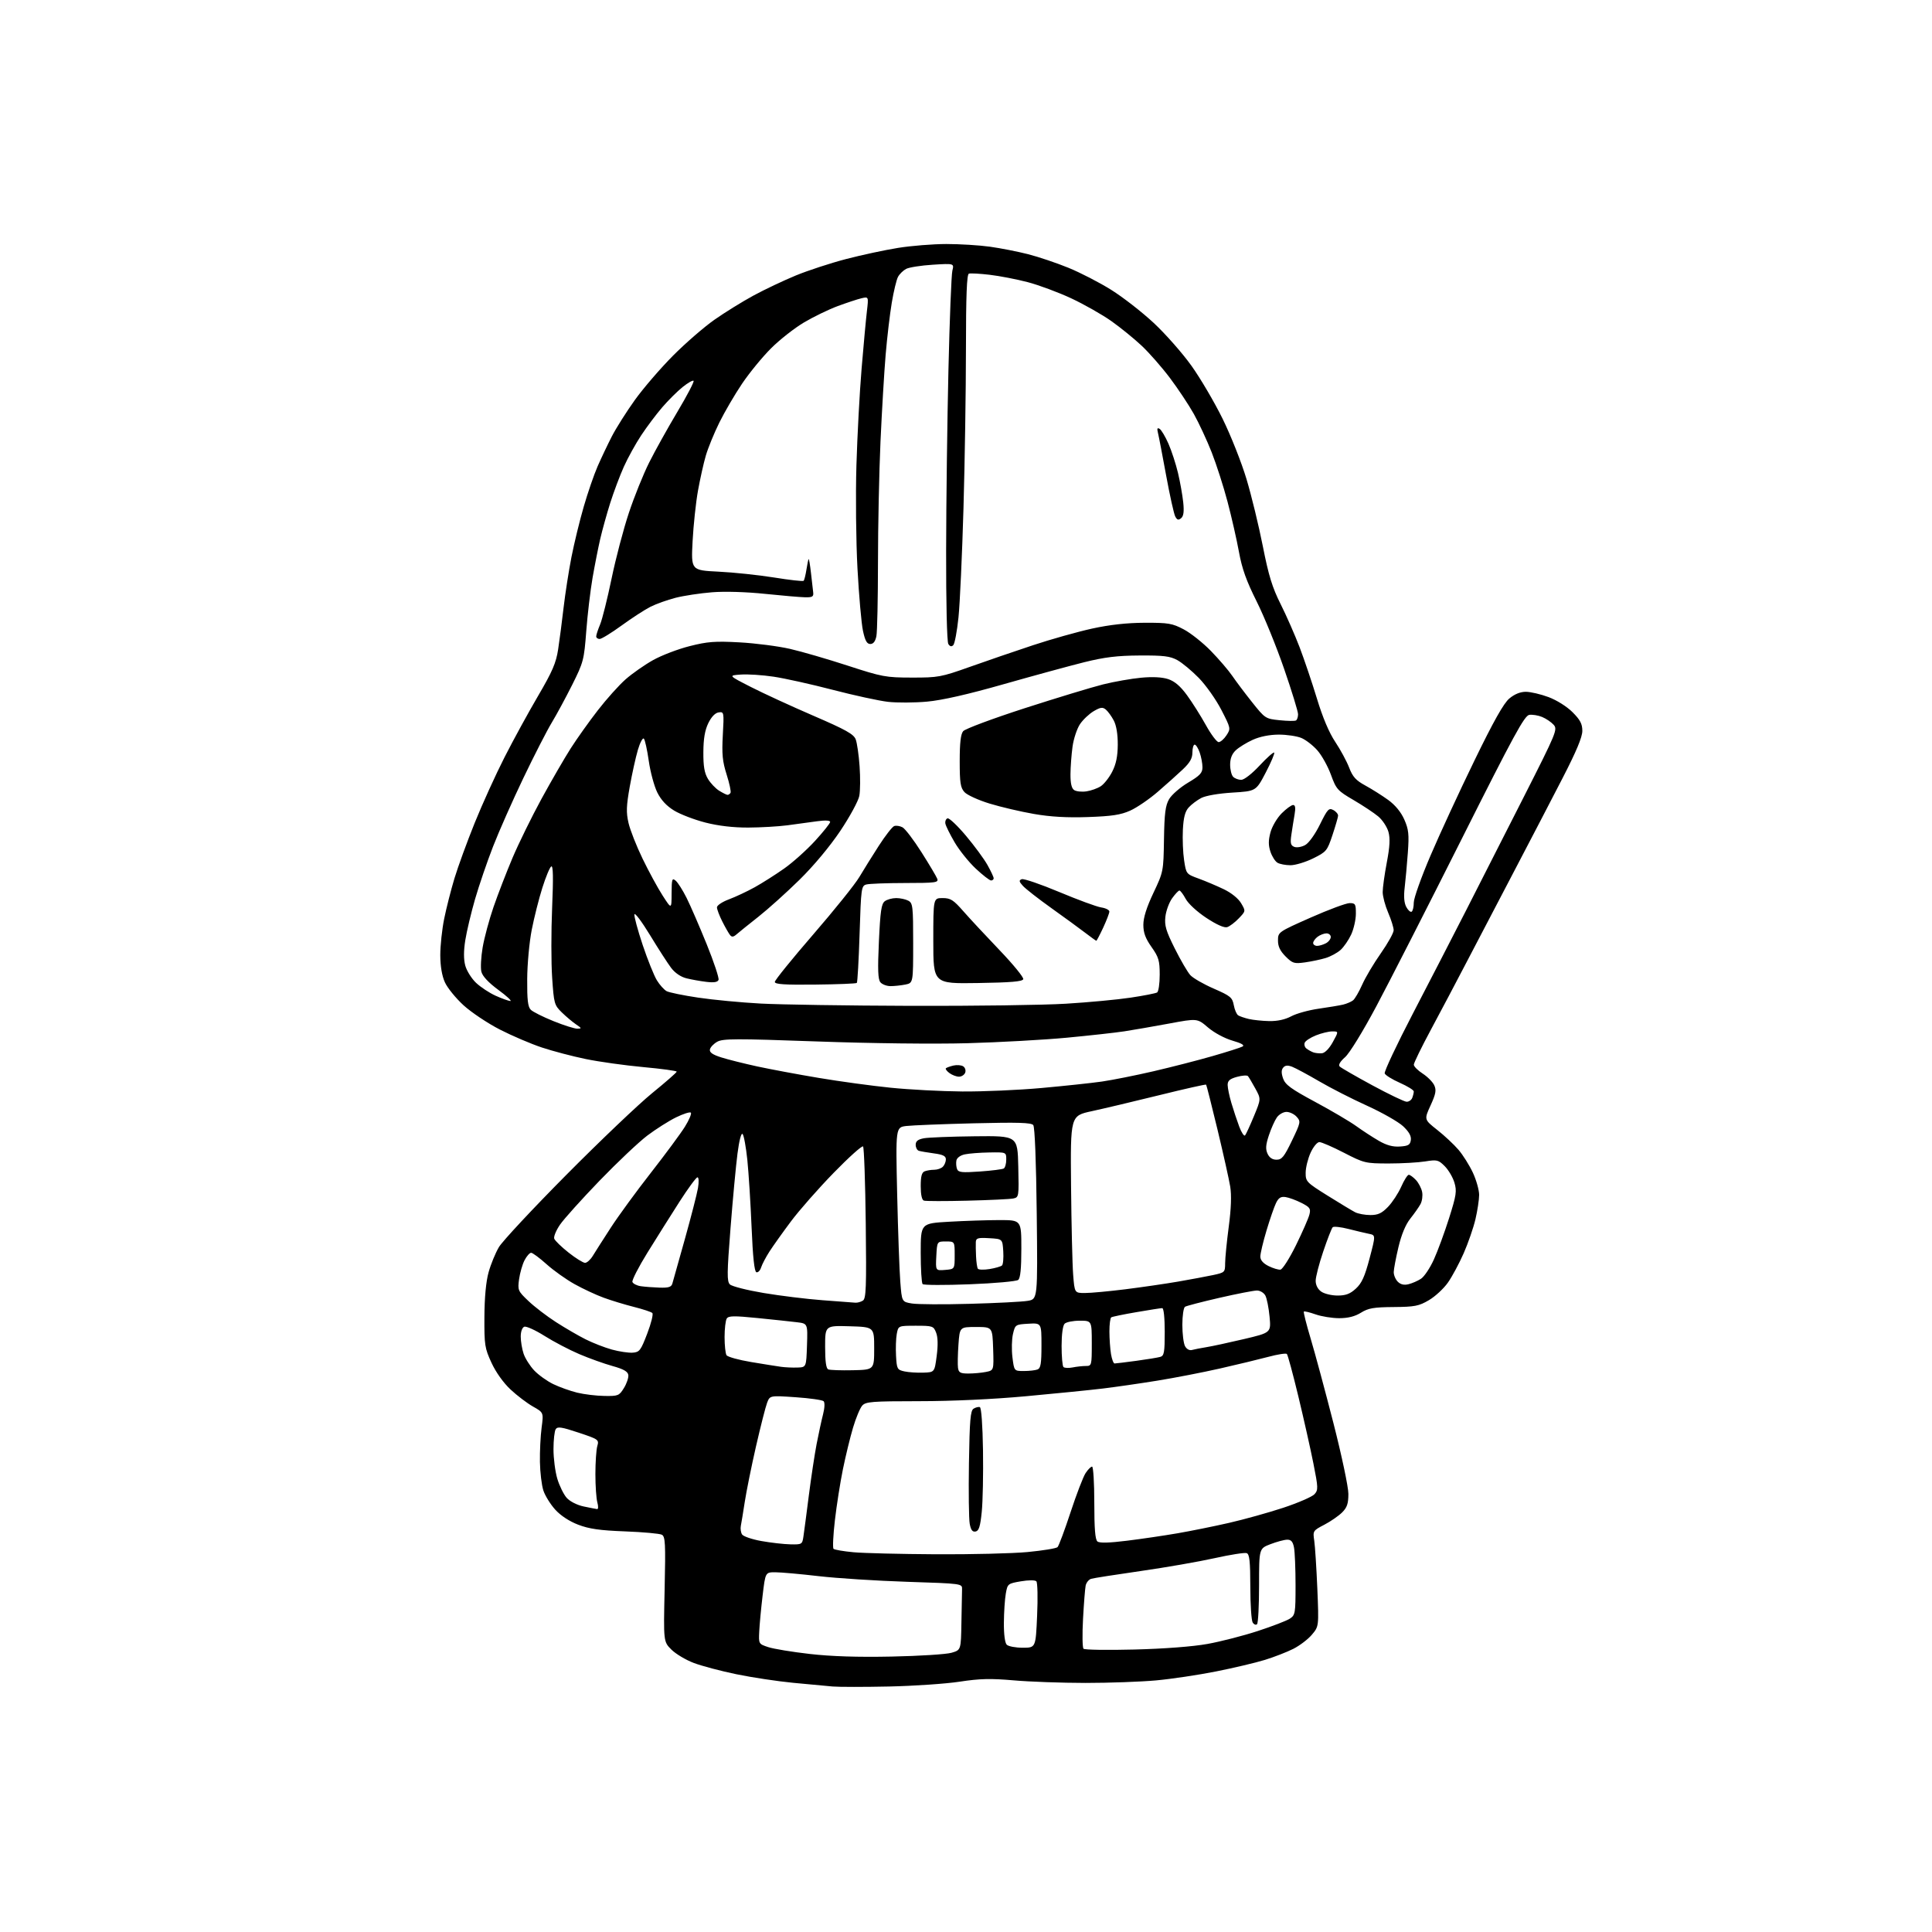 <?xml version="1.0" encoding="UTF-8" standalone="no"?>
<svg 
  version="1.1" 
  xmlns="http://www.w3.org/2000/svg" 
  xmlns:xlink="http://www.w3.org/1999/xlink" 
  xmlns:svg="http://www.w3.org/2000/svg"
  xmlns:rdf="http://www.w3.org/1999/02/22-rdf-syntax-ns#"
  xmlns:cc="http://creativecommons.org/ns#"
  xmlns:dc="http://purl.org/dc/elements/1.1/"
  viewBox="0 0 768 768"
  width="768"
  height="768"
>
<style>svg {background-color: white; }</style>"
<path stroke="none" fill="black" fill-rule="evenodd" d="M353.50,670.41C343.60,670.62 333.48,670.62 331.00,670.41C328.52,670.19 321.44,669.53 315.26,668.94C309.07,668.34 298.95,666.82 292.76,665.54C286.57,664.27 278.92,662.24 275.76,661.04C272.60,659.84 268.60,657.45 266.88,655.73C263.74,652.59 263.74,652.59 264.20,631.74C264.61,613.43 264.47,610.79 263.08,610.07C262.21,609.62 255.65,609.02 248.50,608.75C238.44,608.37 234.22,607.77 229.83,606.09C226.29,604.73 222.85,602.47 220.70,600.09C218.80,597.98 216.68,594.57 216.00,592.50C215.32,590.44 214.70,585.31 214.63,581.12C214.56,576.93 214.86,570.80 215.30,567.50C216.09,561.50 216.09,561.50 211.85,559.11C209.52,557.79 205.51,554.75 202.94,552.34C200.12,549.71 197.11,545.49 195.38,541.73C192.70,535.93 192.50,534.68 192.56,523.50C192.60,515.78 193.19,509.45 194.22,505.75C195.09,502.59 196.94,498.09 198.32,495.75C199.71,493.41 211.79,480.46 225.17,466.98C238.55,453.49 253.89,438.89 259.25,434.53C264.61,430.17 269.00,426.33 269.00,426.00C269.00,425.67 263.04,424.86 255.75,424.19C248.46,423.52 238.17,422.08 232.88,420.99C227.60,419.91 219.72,417.83 215.38,416.39C211.05,414.95 203.53,411.74 198.68,409.25C193.83,406.76 187.35,402.43 184.27,399.62C181.20,396.81 177.86,392.71 176.86,390.50C175.69,387.92 175.04,384.10 175.02,379.71C175.01,375.97 175.71,369.45 176.57,365.21C177.43,360.97 179.27,353.74 180.66,349.14C182.05,344.54 185.67,334.64 188.69,327.14C191.72,319.64 197.06,307.88 200.57,301.00C204.07,294.12 210.07,283.16 213.90,276.63C219.58,266.94 221.05,263.54 221.87,258.13C222.43,254.48 223.41,247.00 224.04,241.50C224.68,236.00 226.08,227.00 227.15,221.50C228.23,216.00 230.43,206.96 232.04,201.42C233.64,195.88 236.12,188.68 237.54,185.42C238.97,182.16 241.51,176.80 243.20,173.50C244.89,170.20 249.02,163.68 252.37,159.00C255.73,154.32 262.54,146.42 267.49,141.43C272.45,136.44 279.88,129.99 284.00,127.10C288.12,124.21 295.10,119.89 299.50,117.50C303.90,115.11 311.48,111.52 316.35,109.51C321.21,107.51 330.21,104.57 336.35,102.97C342.48,101.37 351.77,99.38 357.00,98.54C362.23,97.70 370.85,97.01 376.18,97.00C381.50,97.00 389.31,97.48 393.53,98.07C397.76,98.66 404.57,100.00 408.69,101.05C412.80,102.10 420.01,104.53 424.72,106.45C429.43,108.37 437.08,112.31 441.72,115.22C446.37,118.12 453.99,124.06 458.66,128.41C463.32,132.76 470.06,140.41 473.63,145.41C477.20,150.41 482.78,159.90 486.02,166.50C489.27,173.10 493.53,183.87 495.50,190.43C497.47,196.99 500.39,209.00 501.99,217.11C504.30,228.81 505.76,233.55 509.05,240.10C511.33,244.64 514.73,252.37 516.61,257.28C518.48,262.19 521.58,271.39 523.51,277.72C525.77,285.19 528.33,291.24 530.78,294.91C532.86,298.03 535.35,302.64 536.31,305.15C537.71,308.81 538.99,310.22 542.78,312.28C545.38,313.70 549.45,316.27 551.84,318.00C554.61,320.01 556.91,322.80 558.22,325.75C559.96,329.70 560.17,331.61 559.64,338.93C559.30,343.65 558.73,349.89 558.38,352.82C557.95,356.37 558.16,358.93 559.02,360.53C559.72,361.85 560.68,362.70 561.15,362.41C561.62,362.12 562.00,360.47 562.00,358.75C562.00,357.03 565.00,348.62 568.67,340.06C572.33,331.50 580.16,314.56 586.07,302.42C593.70,286.72 597.72,279.57 599.98,277.67C602.05,275.93 604.33,275.00 606.54,275.00C608.40,275.00 612.47,275.95 615.58,277.11C618.85,278.34 622.86,280.86 625.11,283.11C628.17,286.17 629.00,287.76 629.00,290.54C629.00,293.01 626.61,298.72 621.16,309.29C616.85,317.66 608.25,334.18 602.06,346.00C595.86,357.82 587.40,374.02 583.24,382.00C579.09,389.98 572.61,402.23 568.85,409.23C565.08,416.24 562.01,422.54 562.01,423.23C562.02,423.93 563.61,425.53 565.55,426.78C567.49,428.04 569.56,430.13 570.15,431.44C571.03,433.37 570.76,434.85 568.67,439.42C566.10,445.03 566.10,445.03 571.30,449.14C574.16,451.39 577.97,454.95 579.76,457.04C581.55,459.13 584.13,463.24 585.50,466.17C586.86,469.10 587.98,473.07 587.98,475.00C587.97,476.93 587.31,481.28 586.51,484.68C585.71,488.07 583.61,494.15 581.84,498.18C580.07,502.20 577.25,507.46 575.57,509.85C573.89,512.24 570.49,515.39 568.01,516.84C564.03,519.18 562.39,519.50 554.00,519.57C546.07,519.63 543.92,520.00 541.00,521.82C538.60,523.31 535.89,523.99 532.38,524.00C529.56,524.00 525.32,523.32 522.97,522.49C520.61,521.66 518.51,521.15 518.30,521.37C518.08,521.58 519.30,526.42 521.01,532.13C522.72,537.83 526.79,552.95 530.06,565.71C533.35,578.57 536.00,591.11 536.00,593.83C536.00,597.72 535.49,599.24 533.51,601.22C532.13,602.59 528.95,604.79 526.42,606.11C521.91,608.46 521.85,608.57 522.44,612.50C522.76,614.70 523.31,623.25 523.66,631.50C524.28,646.51 524.28,646.51 521.51,649.80C519.99,651.62 516.66,654.15 514.12,655.44C511.58,656.72 506.49,658.70 502.82,659.83C499.14,660.97 490.37,663.04 483.32,664.44C476.27,665.84 465.55,667.44 459.50,667.99C453.45,668.54 440.85,668.99 431.50,668.99C422.15,668.98 409.32,668.53 403.00,667.97C393.79,667.17 389.51,667.27 381.50,668.49C376.00,669.33 363.40,670.19 353.50,670.41zM354.50,658.51C365.50,658.29 376.19,657.61 378.25,657.00C382.00,655.91 382.00,655.91 382.18,644.95C382.28,638.93 382.39,632.99 382.43,631.75C382.50,629.50 382.46,629.50 360.61,628.79C348.57,628.40 332.73,627.39 325.41,626.54C318.09,625.69 310.33,625.00 308.17,625.00C304.25,625.00 304.25,625.00 303.15,634.25C302.54,639.34 301.94,645.75 301.81,648.50C301.56,653.48 301.58,653.50 305.40,654.76C307.52,655.46 314.93,656.68 321.87,657.47C330.40,658.45 340.99,658.79 354.50,658.51zM451.00,655.71C462.83,655.41 474.23,654.54 480.00,653.49C485.23,652.55 494.21,650.24 499.97,648.36C505.73,646.48 511.47,644.27 512.72,643.45C514.88,642.03 515.00,641.33 515.00,630.10C515.00,623.58 514.72,616.84 514.38,615.12C513.91,612.78 513.22,612.01 511.62,612.05C510.46,612.08 507.48,612.89 505.00,613.84C500.50,615.57 500.50,615.57 500.50,630.19C500.50,638.23 500.14,645.18 499.70,645.63C499.25,646.08 498.47,645.78 497.96,644.97C497.45,644.16 497.02,637.75 497.02,630.72C497.00,620.67 496.70,617.82 495.59,617.40C494.82,617.10 489.08,618.00 482.84,619.39C476.60,620.78 463.40,623.08 453.50,624.50C443.60,625.92 434.71,627.31 433.75,627.60C432.79,627.90 431.81,629.12 431.56,630.32C431.32,631.52 430.85,637.47 430.52,643.54C430.19,649.62 430.27,654.95 430.71,655.40C431.14,655.85 440.27,655.99 451.00,655.71zM406.55,655.00C411.71,655.00 411.71,655.00 412.27,642.25C412.59,635.24 412.45,629.10 411.97,628.60C411.46,628.07 408.94,628.07 405.81,628.60C400.64,629.48 400.51,629.58 399.82,633.50C399.43,635.70 399.09,640.90 399.06,645.05C399.02,649.66 399.47,653.07 400.20,653.80C400.86,654.46 403.72,655.00 406.55,655.00zM372.00,617.85C386.02,617.93 402.45,617.53 408.49,616.96C414.54,616.38 419.89,615.51 420.39,615.01C420.89,614.51 423.22,608.27 425.56,601.15C427.90,594.03 430.59,587.03 431.53,585.60C432.46,584.17 433.63,583.00 434.12,583.00C434.60,583.00 435.00,589.47 435.00,597.38C435.00,607.68 435.35,612.04 436.25,612.76C437.09,613.44 440.93,613.34 448.00,612.46C453.77,611.75 462.77,610.42 468.00,609.52C473.23,608.62 482.45,606.76 488.50,605.38C494.55,604.00 504.31,601.28 510.19,599.34C516.06,597.39 521.61,594.98 522.52,593.98C524.05,592.29 524.02,591.43 522.10,581.75C520.96,576.03 518.27,564.04 516.12,555.11C513.97,546.18 511.91,538.58 511.55,538.22C511.19,537.86 507.88,538.37 504.20,539.36C500.51,540.34 491.88,542.43 485.00,543.99C478.12,545.55 466.88,547.73 460.00,548.84C453.12,549.95 443.45,551.35 438.50,551.95C433.55,552.55 419.82,553.93 408.00,555.01C394.76,556.23 378.40,556.99 365.40,556.99C346.58,557.00 344.14,557.19 342.75,558.75C341.89,559.71 340.24,563.65 339.10,567.50C337.95,571.35 336.14,578.80 335.07,584.05C334.00,589.30 332.57,598.41 331.89,604.29C331.20,610.17 330.96,615.29 331.34,615.68C331.73,616.06 335.29,616.67 339.27,617.04C343.25,617.41 357.98,617.77 372.00,617.85zM314.20,613.90C318.77,614.00 318.92,613.91 319.38,610.75C319.65,608.96 320.61,601.65 321.52,594.50C322.43,587.35 323.83,578.12 324.62,574.00C325.42,569.88 326.57,564.56 327.18,562.20C327.83,559.66 327.92,557.53 327.40,557.00C326.90,556.52 321.90,555.80 316.28,555.42C306.06,554.72 306.06,554.72 304.94,557.61C304.33,559.20 302.34,567.02 300.51,575.00C298.69,582.98 296.69,592.88 296.06,597.00C295.43,601.12 294.72,605.40 294.50,606.51C294.27,607.61 294.48,609.16 294.97,609.95C295.45,610.73 298.92,611.92 302.68,612.59C306.43,613.26 311.62,613.85 314.20,613.90zM387.81,608.80C386.57,609.04 385.94,608.21 385.48,605.75C385.13,603.90 384.99,593.05 385.17,581.65C385.44,564.56 385.76,560.76 387.00,559.98C387.82,559.46 388.95,559.17 389.50,559.35C390.10,559.54 390.60,566.42 390.76,576.58C390.90,585.89 390.68,596.87 390.26,600.99C389.67,606.85 389.13,608.55 387.81,608.80zM237.37,599.89C237.84,599.95 237.88,598.76 237.46,597.25C237.03,595.74 236.68,590.67 236.68,586.00C236.68,581.33 237.02,576.31 237.43,574.86C238.17,572.30 237.97,572.15 229.98,569.49C223.22,567.24 221.61,567.00 220.90,568.13C220.42,568.88 220.02,572.46 220.02,576.07C220.01,579.68 220.69,584.96 221.53,587.80C222.38,590.64 224.07,594.07 225.28,595.43C226.57,596.85 229.39,598.29 232.00,598.84C234.47,599.36 236.89,599.83 237.37,599.89zM240.26,554.91C245.73,555.00 246.13,554.83 248.03,551.75C249.13,549.96 249.91,547.64 249.77,546.60C249.57,545.20 247.91,544.25 243.50,543.02C240.20,542.11 234.25,539.98 230.29,538.29C226.32,536.60 220.09,533.34 216.45,531.04C212.80,528.74 209.19,527.10 208.41,527.40C207.58,527.71 207.00,529.33 207.00,531.32C207.00,533.18 207.51,536.23 208.13,538.10C208.76,539.97 210.65,542.97 212.34,544.76C214.03,546.55 217.44,549.00 219.92,550.20C222.39,551.40 226.69,552.93 229.46,553.61C232.23,554.28 237.09,554.87 240.26,554.91zM367.00,545.65C371.50,545.50 371.50,545.50 372.35,539.00C372.91,534.74 372.83,531.55 372.12,529.75C371.09,527.12 370.76,527.00 364.07,527.00C357.09,527.00 357.09,527.00 356.48,530.25C356.15,532.04 356.02,535.97 356.19,538.99C356.48,544.19 356.66,544.52 359.50,545.15C361.15,545.51 364.52,545.74 367.00,545.65zM384.94,546.00C387.04,546.00 390.17,545.72 391.91,545.37C395.07,544.74 395.07,544.74 394.79,536.12C394.50,527.50 394.50,527.50 388.00,527.50C381.50,527.50 381.50,527.50 381.00,534.50C380.73,538.35 380.64,542.51 380.82,543.75C381.09,545.63 381.76,546.00 384.94,546.00zM339.00,544.69C347.50,544.50 347.50,544.50 347.50,536.00C347.50,527.50 347.50,527.50 337.75,527.21C328.00,526.93 328.00,526.93 328.00,535.38C328.00,541.20 328.39,544.00 329.25,544.36C329.94,544.64 334.32,544.79 339.00,544.69zM406.99,545.00C409.11,545.00 411.55,544.73 412.42,544.39C413.70,543.90 414.00,542.08 414.00,534.84C414.00,525.90 414.00,525.90 408.78,526.20C403.65,526.50 403.55,526.56 402.67,530.29C402.18,532.38 402.09,536.54 402.46,539.54C403.14,545.00 403.14,545.00 406.99,545.00zM317.00,543.62C320.50,543.50 320.50,543.50 320.79,534.82C321.08,526.13 321.08,526.13 316.79,525.61C314.43,525.32 307.38,524.57 301.12,523.94C291.73,523.00 289.59,523.04 288.89,524.15C288.42,524.89 288.03,528.20 288.03,531.50C288.03,534.80 288.38,538.05 288.80,538.71C289.23,539.38 293.61,540.60 298.54,541.42C303.47,542.25 308.85,543.10 310.50,543.33C312.15,543.56 315.07,543.69 317.00,543.62zM426.37,543.58C427.95,543.26 430.32,543.00 431.62,543.00C433.95,543.00 434.00,542.81 434.00,534.00C434.00,525.00 434.00,525.00 429.20,525.00C426.56,525.00 423.86,525.54 423.20,526.20C422.48,526.92 422.00,530.43 422.00,535.03C422.00,539.23 422.33,543.00 422.74,543.41C423.15,543.82 424.78,543.89 426.37,543.58zM443.06,542.00C443.50,542.00 447.38,541.53 451.68,540.95C455.98,540.37 460.29,539.66 461.25,539.38C462.76,538.94 463.00,537.55 463.00,529.43C463.00,523.81 462.60,520.00 462.00,520.00C461.45,520.00 456.84,520.72 451.75,521.60C446.66,522.47 442.16,523.40 441.75,523.66C441.34,523.91 441.00,526.45 441.01,529.31C441.02,532.16 441.30,536.19 441.64,538.25C441.98,540.31 442.62,542.00 443.06,542.00zM251.48,537.71C254.21,537.52 254.70,536.88 257.29,530.11C258.85,526.05 259.76,522.37 259.31,521.94C258.87,521.51 255.57,520.42 252.00,519.52C248.43,518.62 243.03,516.98 240.00,515.87C236.97,514.77 231.75,512.33 228.39,510.46C225.03,508.59 220.02,505.02 217.25,502.53C214.47,500.04 211.72,498.00 211.13,498.00C210.54,498.00 209.36,499.34 208.51,500.98C207.66,502.62 206.69,506.01 206.34,508.51C205.75,512.87 205.88,513.20 210.06,517.17C212.44,519.44 217.34,523.20 220.95,525.52C224.55,527.84 229.87,530.94 232.76,532.39C235.66,533.85 240.39,535.69 243.26,536.48C246.14,537.27 249.84,537.82 251.48,537.71zM473.81,536.64C474.74,536.38 477.30,535.89 479.50,535.53C481.70,535.18 488.40,533.74 494.38,532.33C505.27,529.76 505.27,529.76 504.67,523.39C504.34,519.88 503.59,516.11 503.00,515.01C502.41,513.90 500.91,513.00 499.65,513.00C498.40,513.00 491.69,514.31 484.75,515.90C477.80,517.50 471.64,519.10 471.06,519.46C470.48,519.82 470.00,523.05 470.00,526.62C470.00,530.20 470.48,534.02 471.06,535.11C471.69,536.29 472.81,536.91 473.81,536.64zM385.50,518.29C395.95,518.01 406.30,517.48 408.50,517.11C412.50,516.46 412.50,516.46 412.12,482.48C411.89,461.81 411.35,448.01 410.74,447.24C409.96,446.26 404.67,446.10 387.12,446.53C374.68,446.84 362.60,447.32 360.27,447.60C356.04,448.12 356.04,448.12 356.64,474.81C356.98,489.49 357.53,505.10 357.88,509.50C358.50,517.50 358.50,517.50 362.50,518.16C364.70,518.52 375.05,518.58 385.50,518.29zM340.00,517.84C340.82,517.91 342.18,517.54 343.00,517.02C344.29,516.20 344.45,511.93 344.15,486.29C343.96,469.90 343.48,456.15 343.08,455.73C342.69,455.31 337.42,460.03 331.39,466.23C325.35,472.43 317.72,481.10 314.43,485.50C311.14,489.90 307.29,495.31 305.87,497.51C304.45,499.72 302.96,502.56 302.56,503.82C302.16,505.08 301.31,505.94 300.67,505.73C299.88,505.46 299.26,499.72 298.77,487.92C298.37,478.34 297.61,466.27 297.08,461.10C296.54,455.94 295.70,451.30 295.19,450.79C294.64,450.24 293.84,453.34 293.16,458.59C292.54,463.38 291.29,476.72 290.39,488.23C288.98,506.16 288.94,509.37 290.14,510.57C290.91,511.34 296.93,512.87 303.52,513.98C310.11,515.09 320.68,516.39 327.00,516.86C333.32,517.33 339.18,517.77 340.00,517.84zM531.71,515.00C534.96,515.00 536.68,514.35 538.97,512.25C541.32,510.10 542.51,507.48 544.42,500.25C546.86,491.00 546.86,491.00 544.18,490.46C542.70,490.16 539.02,489.29 536.00,488.52C532.98,487.75 530.17,487.45 529.76,487.85C529.35,488.26 527.66,492.59 526.01,497.48C524.35,502.37 523.00,507.62 523.00,509.13C523.00,510.84 523.84,512.48 525.22,513.44C526.44,514.30 529.36,515.00 531.71,515.00zM431.34,513.99C433.63,513.99 440.83,513.32 447.34,512.51C453.85,511.69 463.30,510.32 468.34,509.45C473.38,508.57 479.64,507.41 482.25,506.85C486.87,505.86 487.00,505.73 487.01,502.17C487.01,500.15 487.66,493.63 488.44,487.68C489.40,480.48 489.59,475.13 489.03,471.68C488.56,468.83 486.28,458.62 483.97,449.00C481.65,439.38 479.62,431.35 479.45,431.16C479.29,430.97 470.91,432.86 460.83,435.35C450.75,437.84 438.68,440.70 434.00,441.71C425.50,443.54 425.50,443.54 425.76,471.52C425.91,486.91 426.28,502.76 426.60,506.75C427.17,514.00 427.17,514.00 431.34,513.99zM262.13,511.85C265.77,511.97 266.87,511.62 267.27,510.25C267.54,509.29 269.79,501.30 272.26,492.50C274.72,483.70 277.06,474.59 277.46,472.25C277.87,469.81 277.78,468.00 277.25,468.00C276.75,468.00 273.52,472.39 270.08,477.75C266.65,483.11 260.93,492.19 257.38,497.93C253.83,503.67 251.14,508.92 251.40,509.61C251.67,510.29 253.15,511.05 254.69,511.28C256.24,511.51 259.59,511.77 262.13,511.85zM385.50,510.52C375.60,510.91 367.16,510.88 366.75,510.45C366.34,510.02 366.00,504.41 366.00,497.99C366.00,486.31 366.00,486.31 377.25,485.66C383.44,485.30 392.44,485.01 397.25,485.00C406.00,485.00 406.00,485.00 406.00,496.38C406.00,504.26 405.62,508.07 404.75,508.79C404.06,509.35 395.40,510.14 385.50,510.52zM559.89,510.50C561.33,510.15 563.56,509.18 564.85,508.34C566.15,507.50 568.46,504.05 569.99,500.66C571.53,497.27 574.25,489.87 576.04,484.21C578.92,475.08 579.16,473.49 578.15,470.10C577.52,468.00 575.79,465.06 574.30,463.57C571.79,461.06 571.23,460.93 566.55,461.68C563.77,462.13 557.23,462.50 552.00,462.50C542.79,462.49 542.25,462.36 534.27,458.25C529.74,455.91 525.33,454.00 524.47,454.00C523.60,454.00 522.05,455.88 520.97,458.25C519.91,460.59 519.03,464.15 519.02,466.16C519.00,469.69 519.32,470.02 527.75,475.29C532.56,478.30 537.48,481.26 538.68,481.88C539.89,482.50 542.61,483.00 544.74,483.00C547.79,483.00 549.27,482.31 551.75,479.75C553.48,477.96 555.84,474.36 557.00,471.75C558.15,469.14 559.51,467.00 560.01,467.00C560.51,467.00 561.79,467.94 562.86,469.08C563.93,470.22 565.03,472.36 565.32,473.83C565.61,475.30 565.31,477.47 564.67,478.65C564.03,479.84 562.20,482.43 560.62,484.42C558.75,486.77 557.09,490.75 555.90,495.77C554.89,500.02 554.05,504.48 554.03,505.68C554.02,506.88 554.74,508.60 555.64,509.50C556.76,510.61 558.13,510.94 559.89,510.50zM375.70,504.81C379.50,504.50 379.50,504.50 379.50,499.00C379.50,493.50 379.50,493.50 376.00,493.50C372.50,493.50 372.50,493.50 372.20,499.31C371.90,505.13 371.90,505.13 375.70,504.81zM393.35,504.47C395.63,504.10 397.86,503.45 398.31,503.04C398.76,502.62 398.98,500.08 398.81,497.39C398.50,492.50 398.50,492.50 393.25,492.20C388.77,491.94 387.99,492.16 387.90,493.70C387.85,494.69 387.89,497.30 388.00,499.50C388.10,501.70 388.42,503.87 388.70,504.32C388.98,504.77 391.07,504.84 393.35,504.47zM509.00,504.70C509.82,504.59 512.60,500.23 515.17,495.00C517.74,489.77 520.14,484.29 520.51,482.82C521.11,480.44 520.74,479.91 517.34,478.17C515.22,477.09 512.38,476.05 511.02,475.85C509.14,475.58 508.24,476.15 507.23,478.24C506.50,479.75 504.80,484.66 503.45,489.17C502.10,493.67 501.00,498.32 501.00,499.49C501.00,500.91 502.10,502.19 504.25,503.27C506.04,504.16 508.18,504.81 509.00,504.70zM232.57,502.00C233.33,502.00 234.71,500.76 235.63,499.25C236.54,497.74 239.78,492.68 242.81,488.00C245.84,483.32 253.03,473.49 258.77,466.15C264.51,458.80 270.58,450.59 272.26,447.89C273.94,445.19 275.00,442.67 274.63,442.29C274.25,441.92 271.59,442.77 268.72,444.18C265.85,445.59 260.73,448.84 257.35,451.38C253.97,453.93 245.42,462.01 238.35,469.33C231.28,476.66 224.21,484.51 222.63,486.80C221.06,489.08 220.02,491.60 220.32,492.40C220.63,493.21 223.20,495.69 226.03,497.93C228.86,500.17 231.80,502.00 232.57,502.00zM384.50,477.29C375.70,477.51 367.94,477.50 367.25,477.26C366.46,476.99 366.00,474.87 366.00,471.52C366.00,467.60 366.41,466.06 367.58,465.61C368.45,465.27 370.16,465.00 371.38,465.00C372.60,465.00 374.14,464.46 374.80,463.80C375.46,463.14 376.00,461.82 376.00,460.86C376.00,459.54 374.85,458.97 371.25,458.49C368.64,458.14 365.94,457.67 365.25,457.46C364.56,457.24 364.00,456.17 364.00,455.08C364.00,453.63 364.88,452.93 367.25,452.48C369.04,452.15 378.15,451.79 387.50,451.69C404.50,451.50 404.50,451.50 404.78,463.72C405.06,475.75 405.02,475.95 402.78,476.42C401.53,476.68 393.30,477.07 384.50,477.29zM389.54,465.69C394.22,465.36 398.48,464.82 399.02,464.49C399.56,464.15 400.00,462.56 400.00,460.94C400.00,458.00 400.00,458.00 393.25,458.12C389.54,458.18 385.16,458.52 383.51,458.88C381.76,459.25 380.38,460.26 380.18,461.32C379.99,462.31 380.11,463.83 380.44,464.71C380.96,466.05 382.34,466.20 389.54,465.69zM507.44,461.00C509.55,461.00 510.48,459.85 513.56,453.44C517.05,446.18 517.13,445.80 515.44,443.94C514.48,442.87 512.66,442.00 511.40,442.00C510.14,442.00 508.42,442.99 507.57,444.20C506.72,445.42 505.29,448.61 504.40,451.31C503.15,455.07 503.02,456.76 503.86,458.60C504.59,460.20 505.79,461.00 507.44,461.00zM556.50,455.76C559.82,455.54 560.56,455.11 560.83,453.19C561.05,451.59 560.10,449.90 557.75,447.69C555.87,445.94 549.43,442.27 543.42,439.54C537.41,436.82 528.82,432.43 524.32,429.79C519.82,427.16 515.01,424.58 513.64,424.05C511.86,423.37 510.85,423.47 510.08,424.41C509.32,425.32 509.31,426.59 510.05,428.72C510.92,431.20 513.20,432.87 522.80,438.03C529.24,441.49 536.56,445.80 539.09,447.62C541.61,449.44 545.66,452.08 548.09,453.48C551.20,455.28 553.68,455.95 556.50,455.76zM494.94,451.33C495.32,450.88 496.91,447.43 498.46,443.68C501.29,436.85 501.29,436.85 499.00,432.68C497.74,430.38 496.43,428.17 496.08,427.77C495.73,427.37 493.77,427.50 491.72,428.07C488.86,428.86 488.00,429.60 488.01,431.30C488.02,432.51 488.69,435.75 489.51,438.50C490.32,441.25 491.72,445.45 492.61,447.83C493.50,450.22 494.55,451.79 494.94,451.33zM559.14,437.96C560.05,437.98 561.06,437.29 561.39,436.42C561.73,435.55 562.00,434.40 562.00,433.86C562.00,433.33 559.51,431.79 556.47,430.44C553.43,429.10 550.71,427.41 550.44,426.70C550.17,425.99 555.20,415.30 561.62,402.95C568.04,390.60 577.55,372.18 582.74,362.00C587.94,351.82 598.29,331.46 605.75,316.75C618.76,291.10 619.24,289.93 617.58,288.09C616.63,287.04 614.58,285.65 613.02,285.01C611.46,284.36 609.17,283.99 607.92,284.17C606.00,284.45 601.74,292.28 581.05,333.50C567.52,360.45 552.25,390.38 547.12,400.00C541.77,410.04 536.47,418.67 534.69,420.24C532.69,422.02 531.93,423.33 532.56,423.96C533.09,424.49 538.92,427.85 545.51,431.42C552.11,434.99 558.24,437.93 559.14,437.96zM382.50,433.88C390.75,433.94 404.93,433.32 414.00,432.50C423.07,431.68 433.88,430.53 438.00,429.94C442.12,429.34 451.35,427.51 458.50,425.85C465.65,424.19 476.23,421.48 482.00,419.81C487.77,418.15 493.14,416.44 493.91,416.02C494.87,415.49 493.56,414.72 489.89,413.66C486.77,412.75 482.63,410.52 480.19,408.43C475.94,404.79 475.94,404.79 464.72,406.88C458.55,408.02 450.57,409.41 447.00,409.96C443.43,410.51 433.07,411.65 424.00,412.51C414.93,413.36 397.20,414.34 384.62,414.69C371.26,415.06 346.32,414.77 324.72,413.99C292.47,412.83 287.36,412.85 285.11,414.11C283.68,414.91 282.37,416.30 282.20,417.19C281.98,418.34 283.26,419.24 286.70,420.33C289.34,421.17 295.77,422.78 301.00,423.92C306.23,425.05 317.25,427.11 325.50,428.49C333.75,429.88 346.57,431.63 354.00,432.38C361.43,433.14 374.25,433.81 382.50,433.88zM381.22,428.00C380.21,428.00 378.51,427.36 377.44,426.58C376.38,425.80 375.73,424.94 376.00,424.66C376.28,424.39 377.63,423.90 379.00,423.57C380.38,423.25 382.13,423.39 382.90,423.89C383.66,424.39 384.01,425.52 383.68,426.40C383.34,427.28 382.23,428.00 381.22,428.00zM525.48,418.69C526.68,418.58 528.40,416.81 529.81,414.25C532.15,410.00 532.15,410.00 529.60,410.00C528.19,410.00 525.27,410.71 523.10,411.58C520.93,412.45 518.92,413.76 518.64,414.50C518.35,415.25 518.65,416.28 519.31,416.79C519.96,417.31 521.17,417.99 522.00,418.31C522.83,418.62 524.39,418.79 525.48,418.69zM229.50,408.92C231.31,408.90 231.26,408.73 229.00,407.22C227.62,406.29 225.09,404.16 223.36,402.48C220.35,399.55 220.19,398.98 219.49,388.66C219.08,382.73 219.08,370.21 219.48,360.82C219.99,348.78 219.89,343.95 219.13,344.42C218.54,344.78 216.95,348.61 215.59,352.92C214.22,357.23 212.33,364.75 211.37,369.63C210.41,374.51 209.60,383.32 209.57,389.21C209.51,397.48 209.84,400.27 211.00,401.40C211.82,402.22 215.88,404.25 220.00,405.91C224.12,407.58 228.40,408.93 229.50,408.92zM504.51,405.90C507.79,405.96 510.83,405.30 513.27,404.00C515.33,402.89 520.22,401.54 524.15,400.98C528.07,400.42 532.46,399.69 533.89,399.35C535.33,399.00 537.11,398.24 537.86,397.65C538.60,397.06 540.24,394.25 541.50,391.40C542.76,388.55 546.09,382.95 548.90,378.95C551.70,374.96 554.00,370.83 554.00,369.78C554.00,368.73 553.02,365.59 551.82,362.80C550.62,360.01 549.64,356.33 549.64,354.62C549.64,352.90 550.37,347.62 551.27,342.88C552.48,336.54 552.65,333.31 551.93,330.69C551.38,328.73 549.57,325.97 547.89,324.56C546.21,323.15 541.79,320.22 538.07,318.04C531.69,314.32 531.17,313.74 529.08,308.00C527.86,304.65 525.44,300.29 523.70,298.31C521.96,296.32 519.08,294.09 517.30,293.35C515.52,292.61 511.46,292.01 508.28,292.02C504.64,292.04 500.83,292.80 498.00,294.08C495.52,295.21 492.49,297.07 491.25,298.24C489.72,299.67 489.00,301.51 489.00,303.97C489.00,305.97 489.54,308.14 490.20,308.80C490.86,309.46 492.31,310.00 493.41,310.00C494.57,310.00 497.66,307.59 500.70,304.33C503.61,301.20 506.22,298.89 506.50,299.17C506.79,299.46 505.28,303.02 503.15,307.10C499.28,314.50 499.28,314.50 489.89,315.07C484.35,315.41 479.27,316.29 477.50,317.22C475.85,318.09 473.61,319.77 472.53,320.97C471.08,322.57 470.47,324.93 470.21,329.82C470.03,333.50 470.24,338.96 470.70,341.97C471.52,347.42 471.55,347.45 476.51,349.26C479.25,350.26 483.75,352.17 486.51,353.50C489.49,354.93 492.26,357.17 493.36,359.04C495.21,362.17 495.21,362.17 492.43,365.07C490.90,366.67 488.83,368.24 487.83,368.55C486.67,368.92 483.68,367.60 479.57,364.90C475.88,362.47 472.37,359.24 471.34,357.33C470.35,355.50 469.23,354.00 468.84,354.00C468.45,354.00 467.15,355.39 465.93,357.09C464.72,358.79 463.52,362.08 463.26,364.40C462.86,367.90 463.49,370.04 467.00,377.06C469.32,381.70 472.10,386.47 473.19,387.65C474.27,388.83 478.46,391.24 482.49,392.99C489.13,395.89 489.87,396.50 490.45,399.56C490.79,401.41 491.58,403.24 492.20,403.62C492.82,404.01 494.71,404.65 496.41,405.06C498.11,405.46 501.76,405.84 504.51,405.90zM362.00,399.84C387.02,399.92 414.80,399.54 423.73,398.99C432.66,398.45 444.23,397.37 449.45,396.58C454.67,395.80 459.40,394.87 459.97,394.52C460.54,394.17 461.00,391.00 461.00,387.47C461.00,381.85 460.60,380.49 457.75,376.45C455.32,373.01 454.50,370.77 454.50,367.62C454.50,364.76 455.80,360.65 458.50,354.95C462.46,346.58 462.50,346.38 462.70,333.67C462.87,323.31 463.26,320.23 464.74,317.67C465.75,315.93 469.15,312.97 472.29,311.11C477.00,308.31 478.00,307.24 478.00,305.01C478.00,303.52 477.51,300.88 476.90,299.15C476.30,297.42 475.40,296.00 474.90,296.00C474.41,296.00 474.00,297.40 474.00,299.12C474.00,301.44 473.02,303.17 470.16,305.87C468.05,307.87 463.56,311.88 460.19,314.79C456.82,317.70 451.91,321.05 449.28,322.23C445.50,323.93 441.98,324.46 432.50,324.79C424.17,325.08 417.60,324.71 411.01,323.56C405.79,322.66 397.86,320.80 393.40,319.44C388.93,318.08 384.43,316.02 383.39,314.88C381.80,313.12 381.50,311.19 381.50,302.55C381.50,295.31 381.90,291.82 382.88,290.65C383.64,289.73 394.67,285.62 407.38,281.51C420.10,277.41 434.12,273.15 438.54,272.05C442.97,270.95 449.76,269.76 453.64,269.40C458.21,268.97 461.98,269.17 464.38,269.96C466.94,270.81 469.22,272.75 471.84,276.34C473.92,279.18 477.30,284.54 479.36,288.25C481.41,291.96 483.70,295.00 484.43,295.00C485.17,295.00 486.57,293.78 487.54,292.30C489.29,289.62 489.27,289.50 485.50,282.18C483.40,278.10 479.38,272.41 476.57,269.52C473.75,266.64 469.89,263.43 467.98,262.39C465.11,260.83 462.48,260.51 453.00,260.57C444.12,260.62 439.10,261.23 431.00,263.24C425.23,264.68 410.82,268.61 399.00,271.97C384.65,276.06 374.51,278.36 368.50,278.91C363.55,279.36 356.57,279.39 353.00,278.99C349.43,278.58 339.52,276.43 331.00,274.21C322.48,271.99 311.90,269.64 307.50,268.99C303.10,268.33 297.25,267.95 294.50,268.15C289.50,268.50 289.50,268.50 298.50,273.09C303.45,275.62 314.63,280.76 323.34,284.52C336.29,290.11 339.36,291.83 340.16,293.92C340.69,295.32 341.39,300.13 341.70,304.59C342.02,309.06 341.97,314.36 341.59,316.38C341.21,318.39 337.82,324.64 334.05,330.27C329.89,336.47 323.51,344.12 317.85,349.69C312.71,354.74 305.35,361.36 301.50,364.40C297.65,367.44 293.74,370.58 292.82,371.39C291.54,372.51 290.91,372.58 290.19,371.68C289.67,371.03 288.29,368.61 287.12,366.29C285.95,363.97 285.00,361.45 285.00,360.68C285.00,359.90 287.14,358.48 289.75,357.51C292.36,356.54 296.98,354.37 300.00,352.70C303.02,351.02 308.30,347.67 311.73,345.25C315.15,342.84 320.66,337.90 323.98,334.28C327.29,330.67 330.00,327.27 330.00,326.73C330.00,326.11 328.02,326.02 324.75,326.47C321.86,326.87 316.57,327.59 313.00,328.07C309.43,328.54 302.41,328.95 297.41,328.97C291.48,328.99 285.57,328.30 280.41,326.98C276.06,325.87 270.48,323.73 268.00,322.23C264.96,320.38 262.78,318.03 261.27,314.99C260.05,312.52 258.53,306.90 257.90,302.50C257.27,298.10 256.40,294.11 255.95,293.63C255.51,293.14 254.44,295.13 253.58,298.04C252.72,300.95 251.26,307.54 250.34,312.69C248.97,320.38 248.88,322.95 249.84,327.12C250.48,329.92 253.00,336.32 255.44,341.35C257.87,346.38 261.46,352.98 263.41,356.00C266.95,361.50 266.95,361.50 266.97,355.13C267.00,349.43 267.17,348.89 268.58,350.07C269.45,350.79 271.41,353.88 272.94,356.94C274.47,360.00 278.06,368.29 280.93,375.36C283.79,382.43 285.91,388.80 285.63,389.52C285.28,390.43 283.83,390.67 280.81,390.31C278.44,390.03 274.86,389.39 272.86,388.89C270.61,388.33 268.30,386.75 266.78,384.74C265.44,382.96 261.67,377.12 258.42,371.77C255.16,366.41 252.36,362.67 252.19,363.46C252.02,364.24 253.50,369.72 255.47,375.63C257.45,381.54 260.00,387.87 261.13,389.70C262.25,391.53 264.00,393.47 265.01,394.01C266.02,394.54 271.65,395.70 277.52,396.57C283.40,397.45 294.57,398.51 302.35,398.93C310.13,399.35 336.98,399.76 362.00,399.84zM202.86,397.92C203.61,397.96 201.48,395.98 198.13,393.52C194.19,390.62 191.81,388.07 191.36,386.29C190.98,384.78 191.21,380.43 191.86,376.62C192.51,372.80 194.45,365.59 196.17,360.59C197.89,355.59 201.30,346.77 203.74,341.00C206.19,335.23 211.38,324.65 215.28,317.50C219.19,310.35 224.40,301.35 226.86,297.50C229.32,293.65 234.16,286.84 237.63,282.37C241.09,277.90 246.07,272.35 248.69,270.04C251.32,267.73 256.23,264.29 259.61,262.40C262.99,260.51 269.52,258.01 274.13,256.85C281.27,255.04 284.19,254.82 294.00,255.35C300.32,255.70 309.32,256.86 314.00,257.93C318.68,259.00 329.02,262.01 337.00,264.61C350.68,269.07 352.12,269.34 362.50,269.35C372.93,269.37 374.12,269.15 385.50,265.10C392.10,262.75 403.39,258.88 410.59,256.50C417.79,254.11 428.36,251.14 434.09,249.88C441.13,248.34 447.90,247.59 455.00,247.56C464.45,247.53 466.00,247.79 470.52,250.17C473.29,251.62 478.17,255.49 481.37,258.78C484.57,262.07 488.39,266.52 489.85,268.67C491.31,270.81 494.85,275.53 497.73,279.14C502.87,285.60 503.06,285.73 508.66,286.30C511.80,286.63 514.73,286.67 515.18,286.39C515.63,286.11 516.00,285.00 516.00,283.92C516.00,282.84 513.51,274.73 510.46,265.89C507.41,257.05 502.49,244.96 499.52,239.04C495.46,230.94 493.71,226.05 492.50,219.38C491.61,214.50 489.58,205.55 487.98,199.50C486.39,193.45 483.54,184.59 481.66,179.81C479.78,175.02 476.58,168.16 474.56,164.54C472.54,160.93 468.26,154.49 465.06,150.24C461.85,145.98 456.81,140.23 453.86,137.46C450.91,134.68 445.51,130.29 441.85,127.69C438.19,125.09 430.99,121.01 425.85,118.60C420.71,116.20 412.90,113.30 408.50,112.15C404.10,111.00 397.31,109.69 393.40,109.23C389.50,108.77 385.79,108.57 385.15,108.78C384.32,109.06 383.99,117.34 383.98,138.83C383.97,155.15 383.53,183.57 383.00,202.00C382.47,220.43 381.58,239.98 381.01,245.46C380.44,250.95 379.51,255.89 378.94,256.46C378.24,257.16 377.62,257.01 376.97,255.99C376.43,255.12 376.06,239.64 376.10,219.00C376.13,199.47 376.55,167.07 377.02,147.00C377.49,126.92 378.19,109.19 378.58,107.60C379.29,104.70 379.29,104.70 370.80,105.23C366.14,105.52 361.36,106.27 360.18,106.90C359.01,107.53 357.56,108.95 356.97,110.06C356.37,111.17 355.26,115.78 354.50,120.29C353.74,124.81 352.64,134.12 352.06,141.00C351.48,147.88 350.56,163.40 350.01,175.50C349.47,187.60 349.01,209.26 349.01,223.63C349.00,237.99 348.72,251.16 348.38,252.88C347.95,254.98 347.17,256.00 345.96,256.00C344.61,256.00 343.89,254.71 343.04,250.75C342.42,247.86 341.44,236.72 340.86,226.00C340.28,215.28 340.09,196.82 340.44,185.00C340.79,173.18 341.72,155.85 342.50,146.50C343.28,137.15 344.23,126.89 344.61,123.69C345.29,117.89 345.29,117.89 342.39,118.58C340.80,118.96 336.57,120.36 333.00,121.68C329.43,123.00 323.39,125.93 319.59,128.18C315.80,130.43 309.89,135.07 306.48,138.49C303.06,141.90 297.90,148.20 295.01,152.48C292.12,156.76 288.05,163.73 285.95,167.97C283.86,172.21 281.44,178.13 280.57,181.13C279.69,184.12 278.30,190.39 277.46,195.04C276.62,199.69 275.66,208.72 275.32,215.10C274.71,226.70 274.71,226.70 285.60,227.24C291.60,227.53 301.55,228.58 307.73,229.57C313.90,230.57 319.18,231.16 319.45,230.88C319.73,230.61 320.23,228.61 320.57,226.44C320.91,224.27 321.31,222.38 321.45,222.23C321.59,222.08 322.01,224.55 322.37,227.73C322.73,230.90 323.13,234.40 323.26,235.50C323.46,237.18 322.93,237.49 320.00,237.43C318.07,237.39 310.89,236.77 304.03,236.06C296.62,235.29 288.10,235.03 283.03,235.44C278.34,235.81 271.83,236.80 268.56,237.63C265.29,238.47 260.79,240.08 258.56,241.21C256.33,242.34 251.18,245.68 247.12,248.63C243.07,251.58 239.13,254.00 238.37,254.00C237.62,254.00 237.00,253.54 237.00,252.97C237.00,252.40 237.70,250.26 238.56,248.22C239.41,246.17 241.46,237.97 243.11,230.00C244.76,222.03 247.85,210.27 249.98,203.89C252.10,197.50 255.73,188.50 258.04,183.89C260.35,179.27 265.40,170.20 269.26,163.73C273.13,157.25 276.03,151.69 275.71,151.38C275.39,151.06 273.42,152.19 271.32,153.88C269.22,155.58 265.58,159.20 263.23,161.94C260.88,164.67 257.14,169.65 254.92,173.00C252.70,176.35 249.58,181.99 247.99,185.53C246.40,189.08 243.97,195.55 242.58,199.92C241.20,204.29 239.42,210.71 238.61,214.18C237.81,217.66 236.43,224.63 235.55,229.69C234.68,234.74 233.55,244.27 233.05,250.86C232.18,262.32 231.93,263.27 227.48,272.18C224.91,277.30 221.25,284.09 219.33,287.26C217.41,290.43 212.34,300.33 208.06,309.26C203.78,318.19 198.35,330.45 196.00,336.50C193.64,342.55 190.43,351.95 188.85,357.39C187.28,362.83 185.53,370.16 184.97,373.69C184.28,378.00 184.28,381.31 184.95,383.83C185.51,385.89 187.43,388.97 189.23,390.68C191.03,392.39 194.53,394.69 197.00,395.81C199.47,396.92 202.11,397.87 202.86,397.92zM324.06,391.39C311.88,391.53 308.00,391.27 308.00,390.33C308.00,389.65 314.86,381.17 323.25,371.48C331.64,361.79 339.88,351.53 341.57,348.68C343.26,345.83 346.76,340.22 349.34,336.21C351.92,332.20 354.67,328.68 355.44,328.38C356.21,328.09 357.71,328.31 358.76,328.87C359.81,329.43 363.21,333.89 366.30,338.77C369.40,343.65 372.22,348.40 372.57,349.32C373.15,350.84 371.94,351.00 359.86,351.01C352.51,351.02 345.56,351.28 344.40,351.59C342.40,352.13 342.28,352.96 341.70,371.20C341.37,381.67 340.87,390.46 340.60,390.73C340.34,391.00 332.89,391.30 324.06,391.39zM354.00,392.00C352.48,392.00 350.67,391.31 349.97,390.47C349.00,389.29 348.86,385.48 349.38,374.22C349.93,362.20 350.36,359.27 351.72,358.25C352.63,357.56 354.68,357.00 356.26,357.00C357.84,357.00 360.00,357.47 361.07,358.04C362.85,358.99 363.00,360.27 363.00,374.91C363.00,390.75 363.00,390.75 359.88,391.38C358.16,391.72 355.51,392.00 354.00,392.00zM388.67,390.77C371.00,391.05 371.00,391.05 371.00,374.02C371.00,357.00 371.00,357.00 374.68,357.00C377.86,357.00 378.97,357.70 382.93,362.21C385.44,365.08 391.93,372.05 397.34,377.70C402.75,383.35 406.99,388.54 406.76,389.24C406.44,390.18 401.82,390.57 388.67,390.77zM518.78,382.56C514.44,383.16 513.82,382.97 511.03,380.19C508.86,378.01 508.00,376.21 508.02,373.83C508.03,370.53 508.14,370.45 521.02,364.75C528.16,361.59 535.13,359.00 536.50,359.00C538.78,359.00 539.00,359.38 538.98,363.25C538.97,365.59 538.13,369.30 537.11,371.50C536.09,373.70 534.19,376.46 532.88,377.63C531.57,378.80 528.92,380.23 527.00,380.82C525.08,381.41 521.38,382.19 518.78,382.56zM523.57,376.00C524.43,376.00 526.00,375.53 527.07,374.96C528.13,374.40 529.00,373.27 529.00,372.46C529.00,371.66 528.21,371.01 527.25,371.03C526.29,371.05 524.71,371.66 523.75,372.39C522.79,373.12 522.00,374.23 522.00,374.86C522.00,375.49 522.70,376.00 523.57,376.00zM435.80,373.97C435.63,373.96 433.70,372.56 431.50,370.88C429.30,369.19 423.23,364.76 418.00,361.03C412.77,357.30 407.65,353.30 406.61,352.14C405.06,350.42 404.98,349.94 406.16,349.49C406.95,349.19 413.65,351.48 421.05,354.58C428.45,357.68 435.96,360.45 437.75,360.72C439.54,360.99 441.00,361.73 440.99,362.36C440.98,362.99 439.88,365.86 438.54,368.75C437.19,371.64 435.96,373.99 435.80,373.97zM393.96,350.00C393.38,350.00 390.65,347.88 387.89,345.30C385.12,342.71 381.34,338.00 379.48,334.83C377.62,331.66 375.97,328.31 375.80,327.39C375.64,326.46 376.02,325.52 376.66,325.30C377.29,325.08 380.58,328.18 383.96,332.20C387.34,336.21 391.21,341.47 392.55,343.88C393.90,346.28 395.00,348.65 395.00,349.13C395.00,349.61 394.53,350.00 393.96,350.00zM513.00,343.94C511.07,343.94 508.75,343.50 507.83,342.96C506.90,342.42 505.64,340.44 505.02,338.56C504.17,336.00 504.18,334.05 505.03,330.88C505.67,328.52 507.65,325.15 509.49,323.31C511.31,321.49 513.35,320.00 514.03,320.00C514.90,320.00 515.07,321.10 514.62,323.75C514.26,325.81 513.69,329.40 513.35,331.73C512.84,335.22 513.05,336.08 514.52,336.65C515.51,337.03 517.45,336.69 518.85,335.91C520.31,335.09 522.78,331.64 524.71,327.72C527.71,321.63 528.24,321.06 530.02,322.01C531.11,322.59 531.96,323.62 531.91,324.29C531.86,324.95 530.85,328.43 529.66,332.00C527.59,338.22 527.26,338.62 522.00,341.22C518.98,342.71 514.92,343.94 513.00,343.94zM289.19,315.97C289.57,315.99 290.11,315.63 290.39,315.18C290.67,314.72 289.98,311.46 288.86,307.93C287.19,302.67 286.91,299.81 287.33,292.19C287.84,283.07 287.80,282.89 285.67,283.19C284.29,283.39 282.80,284.94 281.57,287.45C280.21,290.25 279.63,293.61 279.60,298.95C279.56,304.58 280.02,307.29 281.40,309.59C282.41,311.29 284.43,313.42 285.87,314.32C287.32,315.21 288.81,315.96 289.19,315.97zM431.86,314.58C433.70,314.31 436.28,313.39 437.59,312.53C438.90,311.67 440.95,309.07 442.13,306.74C443.67,303.72 444.30,300.64 444.33,296.00C444.35,291.88 443.77,288.37 442.75,286.43C441.86,284.74 440.44,282.78 439.59,282.07C438.31,281.01 437.47,281.12 434.77,282.70C432.98,283.75 430.52,286.07 429.32,287.85C428.12,289.64 426.78,293.67 426.35,296.80C425.92,299.94 425.55,304.88 425.53,307.79C425.51,311.40 425.97,313.39 427.00,314.07C427.82,314.62 430.01,314.85 431.86,314.58zM469.51,205.99C468.45,206.87 467.92,206.72 467.18,205.31C466.65,204.32 465.02,196.97 463.56,189.00C462.10,181.03 460.64,173.42 460.31,172.10C459.87,170.33 460.04,169.91 460.97,170.48C461.66,170.91 463.24,173.56 464.48,176.38C465.72,179.20 467.42,184.43 468.27,188.00C469.12,191.57 470.05,196.83 470.35,199.67C470.74,203.38 470.50,205.17 469.51,205.99z" />

</svg>